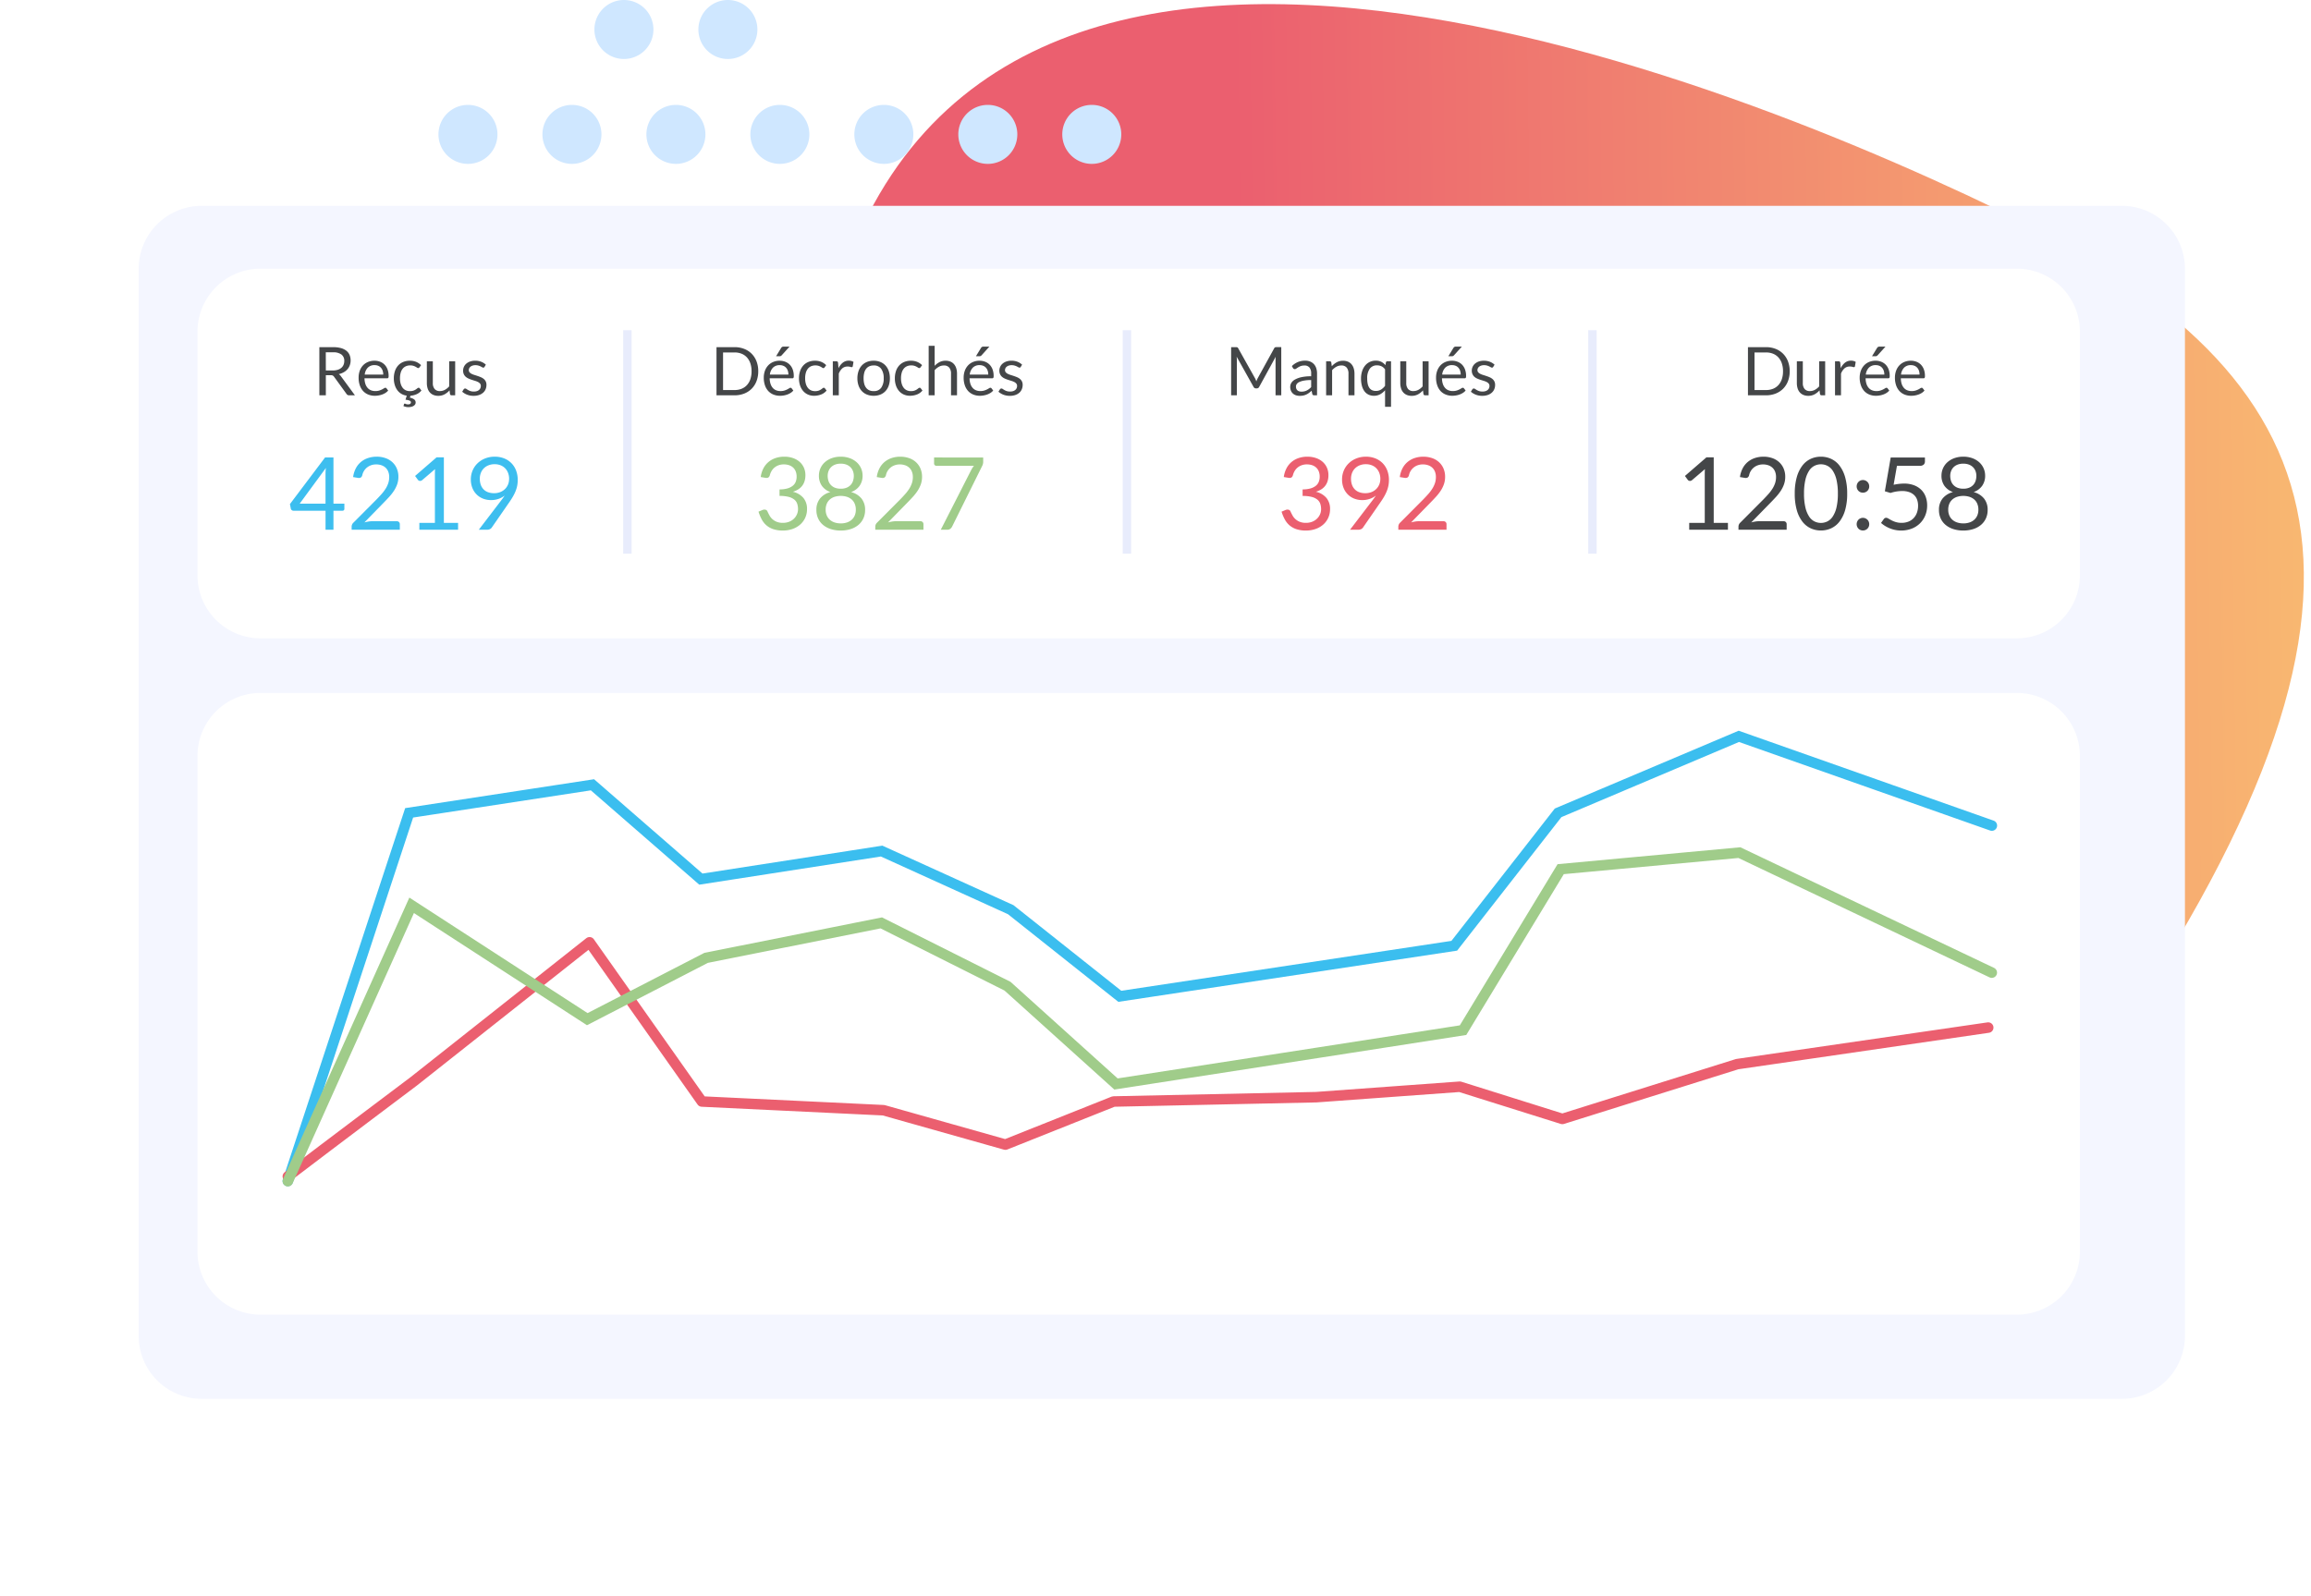 <?xml version="1.0" encoding="UTF-8"?> <svg xmlns="http://www.w3.org/2000/svg" xmlns:xlink="http://www.w3.org/1999/xlink" width="550" height="380" viewBox="0 0 550 380"><defs><linearGradient id="linear-gradient" x1="0.018" y1="0.285" x2="0.69" y2="0.431" gradientUnits="objectBoundingBox"><stop offset="0" stop-color="#fac171"></stop><stop offset="1" stop-color="#eb5f6f"></stop></linearGradient><filter id="Tracé_2977" x="9" y="25" width="535" height="332" filterUnits="userSpaceOnUse"><feOffset dx="6" dy="6"></feOffset><feGaussianBlur stdDeviation="8" result="blur"></feGaussianBlur><feFlood flood-color="#00144b" flood-opacity="0.149"></feFlood><feComposite operator="in" in2="blur"></feComposite><feComposite in="SourceGraphic"></feComposite></filter><filter id="Tracé_2979" x="32" y="48.96" width="478" height="118" filterUnits="userSpaceOnUse"><feOffset dy="3"></feOffset><feGaussianBlur stdDeviation="5" result="blur-2"></feGaussianBlur><feFlood flood-color="#00144b" flood-opacity="0.031"></feFlood><feComposite operator="in" in2="blur-2"></feComposite><feComposite in="SourceGraphic"></feComposite></filter><filter id="Tracé_2978" x="32" y="149.96" width="478" height="178" filterUnits="userSpaceOnUse"><feOffset dy="3"></feOffset><feGaussianBlur stdDeviation="5" result="blur-3"></feGaussianBlur><feFlood flood-color="#00144b" flood-opacity="0.031"></feFlood><feComposite operator="in" in2="blur-3"></feComposite><feComposite in="SourceGraphic"></feComposite></filter><clipPath id="clip-_03-_Analysez_les_performances_de_votre_astreinte_téléphonique_1"><rect width="550" height="380"></rect></clipPath></defs><g id="_03-_Analysez_les_performances_de_votre_astreinte_téléphonique_1" data-name="03- Analysez les performances de votre astreinte téléphonique – 1" clip-path="url(#clip-_03-_Analysez_les_performances_de_votre_astreinte_téléphonique_1)"><path id="Tracé_2355" data-name="Tracé 2355" d="M220.406-223.029c-59.748-61.286-68.284-116.232,43.7-196.537S572.751-320.241,503.1-174.423,280.155-161.743,220.406-223.029Z" transform="translate(606.312 -235.018) rotate(160)" fill="url(#linear-gradient)"></path><g transform="matrix(1, 0, 0, 1, 0, 0)" filter="url(#Tracé_2977)"><path id="Tracé_2977-2" data-name="Tracé 2977" d="M15,0H472a15,15,0,0,1,15,15V269a15,15,0,0,1-15,15H15A15,15,0,0,1,0,269V15A15,15,0,0,1,15,0Z" transform="translate(27 43)" fill="#f4f6ff"></path></g><g id="Groupe_9598" data-name="Groupe 9598" transform="translate(3 2)"><g transform="matrix(1, 0, 0, 1, -3, -2)" filter="url(#Tracé_2979)"><path id="Tracé_2979-2" data-name="Tracé 2979" d="M15,0H433a15,15,0,0,1,15,15V73a15,15,0,0,1-15,15H15A15,15,0,0,1,0,73V15A15,15,0,0,1,15,0Z" transform="translate(47 60.96)" fill="#fff"></path></g><path id="Tracé_2980" data-name="Tracé 2980" d="M0,0V53.207" transform="translate(146.312 76.606)" fill="none" stroke="#e8ecfc" stroke-width="2"></path><path id="Tracé_2981" data-name="Tracé 2981" d="M0,0V53.207" transform="translate(265.196 76.606)" fill="none" stroke="#e8ecfc" stroke-width="2"></path><path id="Tracé_2982" data-name="Tracé 2982" d="M0,0V53.207" transform="translate(375.988 76.606)" fill="none" stroke="#e8ecfc" stroke-width="2"></path><path id="Tracé_2983" data-name="Tracé 2983" d="M-17.9-4.784V0h-1.544V-11.464h3.24a7.079,7.079,0,0,1,1.88.22,3.588,3.588,0,0,1,1.308.636,2.547,2.547,0,0,1,.764,1,3.355,3.355,0,0,1,.248,1.316A3.3,3.3,0,0,1-12.2-7.152a3,3,0,0,1-.556.948,3.326,3.326,0,0,1-.888.716,4.4,4.4,0,0,1-1.188.448,1.639,1.639,0,0,1,.512.488L-10.976,0h-1.376a.679.679,0,0,1-.624-.328l-2.976-4.1a.867.867,0,0,0-.3-.276,1.067,1.067,0,0,0-.48-.084Zm0-1.128h1.624a3.954,3.954,0,0,0,1.2-.164,2.434,2.434,0,0,0,.864-.464,1.925,1.925,0,0,0,.524-.716,2.338,2.338,0,0,0,.176-.92A1.827,1.827,0,0,0-14.2-9.72a3.267,3.267,0,0,0-2.012-.52h-1.7ZM-6.32-8.232a3.617,3.617,0,0,1,1.344.244,3.017,3.017,0,0,1,1.064.7,3.21,3.21,0,0,1,.7,1.136,4.389,4.389,0,0,1,.252,1.54.929.929,0,0,1-.072.448.3.3,0,0,1-.272.112H-8.7a4.474,4.474,0,0,0,.208,1.336,2.732,2.732,0,0,0,.528.948,2.116,2.116,0,0,0,.8.568,2.747,2.747,0,0,0,1.04.188A3.051,3.051,0,0,0-5.2-1.132,4.4,4.4,0,0,0-4.528-1.4a5.1,5.1,0,0,0,.468-.268.62.62,0,0,1,.324-.124.313.313,0,0,1,.272.136l.4.52A2.7,2.7,0,0,1-3.7-.58a3.935,3.935,0,0,1-.788.388,5.005,5.005,0,0,1-.868.228A5.3,5.3,0,0,1-6.24.112,4.121,4.121,0,0,1-7.788-.172,3.4,3.4,0,0,1-9.012-1a3.817,3.817,0,0,1-.8-1.356A5.514,5.514,0,0,1-10.1-4.216,4.722,4.722,0,0,1-9.844-5.8,3.733,3.733,0,0,1-9.1-7.076,3.443,3.443,0,0,1-7.9-7.924,3.913,3.913,0,0,1-6.32-8.232Zm.032,1.048a2.186,2.186,0,0,0-1.624.6,2.805,2.805,0,0,0-.736,1.652H-4.24a2.883,2.883,0,0,0-.136-.908,2.023,2.023,0,0,0-.4-.712A1.79,1.79,0,0,0-5.42-7.02,2.172,2.172,0,0,0-6.288-7.184ZM.888,1.976A.287.287,0,0,1,1,2l.152.064a1.327,1.327,0,0,0,.216.064,1.4,1.4,0,0,0,.3.028.825.825,0,0,0,.508-.132.41.41,0,0,0,.172-.34.383.383,0,0,0-.088-.256A.683.683,0,0,0,2,1.256a1.983,1.983,0,0,0-.4-.12q-.24-.048-.544-.088l.3-.968a3.4,3.4,0,0,1-1.228-.4,3.191,3.191,0,0,1-.972-.844,4.039,4.039,0,0,1-.64-1.256A5.361,5.361,0,0,1-1.72-4.056a5.335,5.335,0,0,1,.252-1.672A3.788,3.788,0,0,1-.732-7.052a3.336,3.336,0,0,1,1.2-.868A4.031,4.031,0,0,1,2.1-8.232a3.85,3.85,0,0,1,1.5.276,3.6,3.6,0,0,1,1.16.78l-.376.512a.636.636,0,0,1-.128.136.3.3,0,0,1-.184.048.457.457,0,0,1-.26-.1,3.79,3.79,0,0,0-.356-.22,2.981,2.981,0,0,0-.524-.22,2.473,2.473,0,0,0-.756-.1,2.46,2.46,0,0,0-1.048.212A2.032,2.032,0,0,0,.364-6.3,2.77,2.77,0,0,0-.1-5.328,4.8,4.8,0,0,0-.256-4.056,4.647,4.647,0,0,0-.088-2.748a2.834,2.834,0,0,0,.472.96,2.014,2.014,0,0,0,.74.592,2.285,2.285,0,0,0,.98.2,2.505,2.505,0,0,0,.856-.124,2.608,2.608,0,0,0,.56-.276,4.1,4.1,0,0,0,.368-.276.443.443,0,0,1,.288-.124.328.328,0,0,1,.156.036.347.347,0,0,1,.116.1l.4.52A3.036,3.036,0,0,1,3.7-.264,4.561,4.561,0,0,1,2.24.1L2.1.56A2.449,2.449,0,0,1,3.148,1a.888.888,0,0,1,.324.708.847.847,0,0,1-.128.46,1.112,1.112,0,0,1-.356.348,1.8,1.8,0,0,1-.548.22,3.047,3.047,0,0,1-.7.076,2.78,2.78,0,0,1-.624-.068,2.893,2.893,0,0,1-.544-.18L.7,2.12A.184.184,0,0,1,.888,1.976ZM7.56-8.1v5.168a2.15,2.15,0,0,0,.424,1.424,1.578,1.578,0,0,0,1.28.5,2.452,2.452,0,0,0,1.176-.3,3.658,3.658,0,0,0,1.016-.824V-8.1H12.88V0h-.848a.363.363,0,0,1-.384-.3l-.112-.872a4.458,4.458,0,0,1-1.184.94,3.1,3.1,0,0,1-1.5.356,2.926,2.926,0,0,1-1.172-.22,2.324,2.324,0,0,1-.852-.62,2.633,2.633,0,0,1-.516-.968,4.322,4.322,0,0,1-.172-1.256V-8.1Zm12.3,1.336a.316.316,0,0,1-.3.176A.557.557,0,0,1,19.3-6.68q-.152-.088-.372-.2a3.494,3.494,0,0,0-.524-.2,2.5,2.5,0,0,0-.72-.092,2.125,2.125,0,0,0-.648.092,1.556,1.556,0,0,0-.492.252,1.115,1.115,0,0,0-.312.372,1,1,0,0,0-.108.46.766.766,0,0,0,.18.52,1.564,1.564,0,0,0,.476.36,4.15,4.15,0,0,0,.672.268q.376.116.772.248t.772.292a2.8,2.8,0,0,1,.672.4,1.83,1.83,0,0,1,.476.588,1.8,1.8,0,0,1,.18.836,2.647,2.647,0,0,1-.2,1.036,2.261,2.261,0,0,1-.592.824,2.855,2.855,0,0,1-.96.548,3.944,3.944,0,0,1-1.312.2A4.093,4.093,0,0,1,15.72-.148a3.892,3.892,0,0,1-1.168-.708l.336-.544a.488.488,0,0,1,.152-.16.427.427,0,0,1,.232-.056.536.536,0,0,1,.3.112q.16.112.388.248a2.986,2.986,0,0,0,.552.248,2.516,2.516,0,0,0,.812.112A2.226,2.226,0,0,0,18.056-1a1.529,1.529,0,0,0,.52-.292,1.156,1.156,0,0,0,.308-.424,1.318,1.318,0,0,0,.1-.512.849.849,0,0,0-.18-.556,1.519,1.519,0,0,0-.476-.376,3.879,3.879,0,0,0-.676-.272q-.38-.116-.776-.244T16.1-3.972a2.728,2.728,0,0,1-.676-.412A1.866,1.866,0,0,1,14.948-5a1.979,1.979,0,0,1-.18-.884,2.156,2.156,0,0,1,.192-.892,2.187,2.187,0,0,1,.56-.752,2.758,2.758,0,0,1,.9-.516,3.618,3.618,0,0,1,1.224-.192,3.871,3.871,0,0,1,1.436.252,3.4,3.4,0,0,1,1.1.692Z" transform="translate(92.448 92.106)" fill="#444648"></path><path id="Tracé_2984" data-name="Tracé 2984" d="M-17-6.2h2.6V-4.98a.478.478,0,0,1-.114.324.443.443,0,0,1-.354.132H-17V0h-1.884V-4.524h-7.62a.646.646,0,0,1-.414-.138A.6.6,0,0,1-27.144-5L-27.36-6.1-19-17.2H-17ZM-18.888-13.3q0-.312.018-.672a7.127,7.127,0,0,1,.078-.744L-25.044-6.2h6.156Zm12.18-4.092a6.267,6.267,0,0,1,2.04.324,4.7,4.7,0,0,1,1.638.942,4.4,4.4,0,0,1,1.086,1.506,4.9,4.9,0,0,1,.4,2.016,5.3,5.3,0,0,1-.288,1.776,7.244,7.244,0,0,1-.78,1.566A11.5,11.5,0,0,1-3.75-7.806q-.642.7-1.362,1.434L-9.636-1.74a8.945,8.945,0,0,1,.972-.21,6.056,6.056,0,0,1,.948-.078h5.76a.746.746,0,0,1,.552.2.714.714,0,0,1,.2.528V0H-12.672V-.732a1.328,1.328,0,0,1,.09-.468,1.247,1.247,0,0,1,.294-.444L-6.78-7.176q.684-.7,1.248-1.338A9.753,9.753,0,0,0-4.566-9.8a6.01,6.01,0,0,0,.618-1.314,4.582,4.582,0,0,0,.216-1.422,3.4,3.4,0,0,0-.24-1.326,2.565,2.565,0,0,0-.66-.942,2.777,2.777,0,0,0-.984-.558,3.847,3.847,0,0,0-1.212-.186,3.63,3.63,0,0,0-1.2.192,3.256,3.256,0,0,0-.978.534,3.243,3.243,0,0,0-.72.81,3.159,3.159,0,0,0-.414,1.032.956.956,0,0,1-.288.5.774.774,0,0,1-.5.156q-.06,0-.126-.006t-.15-.018l-1.116-.192a6.325,6.325,0,0,1,.648-2.082,4.963,4.963,0,0,1,1.218-1.518,5.2,5.2,0,0,1,1.692-.93A6.469,6.469,0,0,1-6.708-17.388ZM3.444-1.632h3.7V-13.356q0-.528.036-1.068L4.1-11.8a.823.823,0,0,1-.24.138.69.69,0,0,1-.228.042.669.669,0,0,1-.324-.078A.589.589,0,0,1,3.1-11.88L2.424-12.8l5.112-4.428h1.74v15.6H12.66V0H3.444ZM20.508-7.056a5.235,5.235,0,0,1-1.842-.324,4.43,4.43,0,0,1-1.53-.954,4.588,4.588,0,0,1-1.05-1.548,5.345,5.345,0,0,1-.39-2.106,5.323,5.323,0,0,1,.42-2.112,5.209,5.209,0,0,1,1.176-1.716,5.513,5.513,0,0,1,1.8-1.152,6.086,6.086,0,0,1,2.292-.42,5.931,5.931,0,0,1,2.244.408,5.047,5.047,0,0,1,1.728,1.14,5.021,5.021,0,0,1,1.11,1.752,6.27,6.27,0,0,1,.39,2.256,6.938,6.938,0,0,1-.138,1.41,7.2,7.2,0,0,1-.4,1.3,10.647,10.647,0,0,1-.63,1.266q-.366.63-.834,1.3L20.664-.5a1.1,1.1,0,0,1-.444.366A1.51,1.51,0,0,1,19.56,0H17.592l5.232-6.852q.264-.348.492-.66t.432-.624a4.78,4.78,0,0,1-1.488.8A5.5,5.5,0,0,1,20.508-7.056Zm4.3-5.028a3.943,3.943,0,0,0-.258-1.458,3.215,3.215,0,0,0-.714-1.11,3.121,3.121,0,0,0-1.086-.7A3.78,3.78,0,0,0,21.36-15.6a3.908,3.908,0,0,0-1.446.258,3.28,3.28,0,0,0-1.116.714,3.137,3.137,0,0,0-.714,1.092,3.746,3.746,0,0,0-.252,1.392,4.239,4.239,0,0,0,.234,1.458A2.97,2.97,0,0,0,18.738-9.6a2.827,2.827,0,0,0,1.068.672,4.121,4.121,0,0,0,1.41.228,3.9,3.9,0,0,0,1.53-.282,3.388,3.388,0,0,0,1.122-.75,3.212,3.212,0,0,0,.7-1.08A3.454,3.454,0,0,0,24.8-12.084Z" transform="translate(93.36 124.106)" fill="#3dbeef"></path><path id="Tracé_2985" data-name="Tracé 2985" d="M-26.144-5.728a6.456,6.456,0,0,1-.408,2.344A5.2,5.2,0,0,1-27.7-1.576,5.136,5.136,0,0,1-29.488-.412a6.2,6.2,0,0,1-2.3.412H-36.08V-11.464h4.288a6.2,6.2,0,0,1,2.3.412A5.108,5.108,0,0,1-27.7-9.884a5.24,5.24,0,0,1,1.152,1.812A6.456,6.456,0,0,1-26.144-5.728Zm-1.592,0a5.754,5.754,0,0,0-.288-1.888,3.979,3.979,0,0,0-.816-1.408,3.48,3.48,0,0,0-1.28-.88,4.424,4.424,0,0,0-1.672-.3H-34.52v8.952h2.728a4.424,4.424,0,0,0,1.672-.3,3.5,3.5,0,0,0,1.28-.876,3.938,3.938,0,0,0,.816-1.4A5.754,5.754,0,0,0-27.736-5.728Zm6.688-2.5a3.618,3.618,0,0,1,1.344.244,3.017,3.017,0,0,1,1.064.7,3.21,3.21,0,0,1,.7,1.136,4.389,4.389,0,0,1,.252,1.54.929.929,0,0,1-.072.448.3.3,0,0,1-.272.112h-5.392a4.474,4.474,0,0,0,.208,1.336,2.732,2.732,0,0,0,.528.948,2.116,2.116,0,0,0,.8.568,2.747,2.747,0,0,0,1.04.188,3.051,3.051,0,0,0,.924-.124,4.4,4.4,0,0,0,.668-.268,5.1,5.1,0,0,0,.468-.268.62.62,0,0,1,.324-.124.313.313,0,0,1,.272.136l.4.52a2.7,2.7,0,0,1-.632.556,3.935,3.935,0,0,1-.788.388,5.005,5.005,0,0,1-.868.228,5.3,5.3,0,0,1-.888.076,4.121,4.121,0,0,1-1.548-.284A3.4,3.4,0,0,1-23.74-1a3.817,3.817,0,0,1-.8-1.356,5.514,5.514,0,0,1-.288-1.856,4.722,4.722,0,0,1,.26-1.584,3.733,3.733,0,0,1,.748-1.276,3.443,3.443,0,0,1,1.192-.848A3.913,3.913,0,0,1-21.048-8.232Zm.032,1.048a2.186,2.186,0,0,0-1.624.6,2.805,2.805,0,0,0-.736,1.652h4.408a2.883,2.883,0,0,0-.136-.908,2.023,2.023,0,0,0-.4-.712,1.79,1.79,0,0,0-.644-.464A2.172,2.172,0,0,0-21.016-7.184Zm2.32-4.408L-20.56-9.528a.764.764,0,0,1-.22.172.637.637,0,0,1-.276.052H-21.9l1.184-1.936a.8.8,0,0,1,.244-.268.729.729,0,0,1,.388-.084Zm8.352,4.928a.636.636,0,0,1-.128.136.3.3,0,0,1-.184.048.457.457,0,0,1-.26-.1,3.79,3.79,0,0,0-.356-.22,2.981,2.981,0,0,0-.524-.22,2.473,2.473,0,0,0-.756-.1,2.46,2.46,0,0,0-1.048.212,2.032,2.032,0,0,0-.764.612,2.77,2.77,0,0,0-.464.968,4.8,4.8,0,0,0-.156,1.272,4.647,4.647,0,0,0,.168,1.308,2.834,2.834,0,0,0,.472.96,2.014,2.014,0,0,0,.74.592,2.285,2.285,0,0,0,.98.2,2.505,2.505,0,0,0,.856-.124,2.608,2.608,0,0,0,.56-.276,4.1,4.1,0,0,0,.368-.276.443.443,0,0,1,.288-.124.3.3,0,0,1,.272.136l.4.52a3.079,3.079,0,0,1-1.32.948,4.68,4.68,0,0,1-1.672.3,3.54,3.54,0,0,1-1.412-.28A3.219,3.219,0,0,1-15.416-.98a3.853,3.853,0,0,1-.756-1.308,5.258,5.258,0,0,1-.276-1.768A5.335,5.335,0,0,1-16.2-5.728a3.788,3.788,0,0,1,.736-1.324,3.336,3.336,0,0,1,1.2-.868,4.031,4.031,0,0,1,1.632-.312,3.85,3.85,0,0,1,1.5.276,3.6,3.6,0,0,1,1.16.78ZM-8.4,0V-8.1h.816a.45.45,0,0,1,.32.088.54.54,0,0,1,.12.3l.1,1.264A3.707,3.707,0,0,1-6.02-7.772a2.271,2.271,0,0,1,1.436-.476,2.258,2.258,0,0,1,.608.076,2.119,2.119,0,0,1,.5.212L-3.656-6.9a.241.241,0,0,1-.248.2,1.245,1.245,0,0,1-.344-.076A2.17,2.17,0,0,0-4.9-6.848a1.835,1.835,0,0,0-1.244.432A3.243,3.243,0,0,0-6.976-5.16V0ZM1.328-8.232a4.163,4.163,0,0,1,1.6.3,3.382,3.382,0,0,1,1.216.84A3.719,3.719,0,0,1,4.916-5.78a5.233,5.233,0,0,1,.268,1.724,5.223,5.223,0,0,1-.268,1.728,3.724,3.724,0,0,1-.768,1.312A3.34,3.34,0,0,1,2.932-.18a4.213,4.213,0,0,1-1.6.292A4.213,4.213,0,0,1-.276-.18,3.378,3.378,0,0,1-1.5-1.016a3.74,3.74,0,0,1-.776-1.312,5.153,5.153,0,0,1-.272-1.728A5.162,5.162,0,0,1-2.272-5.78,3.734,3.734,0,0,1-1.5-7.1a3.421,3.421,0,0,1,1.22-.84A4.163,4.163,0,0,1,1.328-8.232ZM1.328-1A2.08,2.08,0,0,0,3.12-1.8a3.723,3.723,0,0,0,.592-2.244A3.757,3.757,0,0,0,3.12-6.3a2.076,2.076,0,0,0-1.792-.808A2.487,2.487,0,0,0,.272-6.9a1.977,1.977,0,0,0-.748.6,2.665,2.665,0,0,0-.448.964,5.167,5.167,0,0,0-.148,1.292A5.12,5.12,0,0,0-.924-2.76,2.625,2.625,0,0,0-.476-1.8a1.992,1.992,0,0,0,.748.6A2.487,2.487,0,0,0,1.328-1ZM12.472-6.664a.636.636,0,0,1-.128.136.3.3,0,0,1-.184.048.457.457,0,0,1-.26-.1,3.79,3.79,0,0,0-.356-.22,2.981,2.981,0,0,0-.524-.22,2.473,2.473,0,0,0-.756-.1,2.46,2.46,0,0,0-1.048.212,2.032,2.032,0,0,0-.764.612,2.77,2.77,0,0,0-.464.968,4.8,4.8,0,0,0-.156,1.272A4.647,4.647,0,0,0,8-2.748a2.834,2.834,0,0,0,.472.96,2.014,2.014,0,0,0,.74.592,2.285,2.285,0,0,0,.98.2,2.505,2.505,0,0,0,.856-.124,2.608,2.608,0,0,0,.56-.276,4.1,4.1,0,0,0,.368-.276.443.443,0,0,1,.288-.124.3.3,0,0,1,.272.136l.4.52a3.079,3.079,0,0,1-1.32.948,4.68,4.68,0,0,1-1.672.3,3.54,3.54,0,0,1-1.412-.28A3.219,3.219,0,0,1,7.4-.98a3.853,3.853,0,0,1-.756-1.308,5.258,5.258,0,0,1-.276-1.768A5.335,5.335,0,0,1,6.62-5.728a3.788,3.788,0,0,1,.736-1.324,3.336,3.336,0,0,1,1.2-.868,4.031,4.031,0,0,1,1.632-.312,3.85,3.85,0,0,1,1.5.276,3.6,3.6,0,0,1,1.16.78ZM14.416,0V-11.784H15.84v4.768A4.373,4.373,0,0,1,16.992-7.9a3.085,3.085,0,0,1,1.456-.332,2.926,2.926,0,0,1,1.172.22,2.268,2.268,0,0,1,.848.624,2.756,2.756,0,0,1,.516.972A4.23,4.23,0,0,1,21.16-5.16V0H19.736V-5.16a2.181,2.181,0,0,0-.42-1.428A1.57,1.57,0,0,0,18.032-7.1a2.394,2.394,0,0,0-1.18.3,3.886,3.886,0,0,0-1.012.824V0Zm12.1-8.232a3.618,3.618,0,0,1,1.344.244,3.017,3.017,0,0,1,1.064.7,3.21,3.21,0,0,1,.7,1.136,4.389,4.389,0,0,1,.252,1.54.929.929,0,0,1-.072.448.3.3,0,0,1-.272.112H24.144a4.474,4.474,0,0,0,.208,1.336,2.732,2.732,0,0,0,.528.948,2.116,2.116,0,0,0,.8.568,2.747,2.747,0,0,0,1.04.188,3.051,3.051,0,0,0,.924-.124,4.4,4.4,0,0,0,.668-.268,5.1,5.1,0,0,0,.468-.268.62.62,0,0,1,.324-.124.313.313,0,0,1,.272.136l.4.52a2.7,2.7,0,0,1-.632.556,3.935,3.935,0,0,1-.788.388,5.005,5.005,0,0,1-.868.228A5.3,5.3,0,0,1,26.6.112a4.121,4.121,0,0,1-1.548-.284A3.4,3.4,0,0,1,23.828-1a3.817,3.817,0,0,1-.8-1.356,5.514,5.514,0,0,1-.288-1.856A4.722,4.722,0,0,1,23-5.8a3.733,3.733,0,0,1,.748-1.276,3.443,3.443,0,0,1,1.192-.848A3.913,3.913,0,0,1,26.52-8.232Zm.032,1.048a2.186,2.186,0,0,0-1.624.6,2.805,2.805,0,0,0-.736,1.652H28.6a2.883,2.883,0,0,0-.136-.908,2.023,2.023,0,0,0-.4-.712,1.79,1.79,0,0,0-.644-.464A2.172,2.172,0,0,0,26.552-7.184Zm2.32-4.408L27.008-9.528a.764.764,0,0,1-.22.172.637.637,0,0,1-.276.052h-.848l1.184-1.936a.8.8,0,0,1,.244-.268.729.729,0,0,1,.388-.084Zm7.464,4.824a.316.316,0,0,1-.3.176.557.557,0,0,1-.272-.088q-.152-.088-.372-.2a3.494,3.494,0,0,0-.524-.2,2.5,2.5,0,0,0-.72-.092,2.125,2.125,0,0,0-.648.092,1.556,1.556,0,0,0-.492.252,1.115,1.115,0,0,0-.312.372,1,1,0,0,0-.108.46.766.766,0,0,0,.18.52,1.564,1.564,0,0,0,.476.36,4.149,4.149,0,0,0,.672.268q.376.116.772.248t.772.292a2.8,2.8,0,0,1,.672.4,1.83,1.83,0,0,1,.476.588,1.8,1.8,0,0,1,.18.836,2.647,2.647,0,0,1-.2,1.036A2.261,2.261,0,0,1,36-.62a2.855,2.855,0,0,1-.96.548,3.944,3.944,0,0,1-1.312.2,4.093,4.093,0,0,1-1.536-.276,3.892,3.892,0,0,1-1.168-.708L31.36-1.4a.488.488,0,0,1,.152-.16.427.427,0,0,1,.232-.056.536.536,0,0,1,.3.112q.16.112.388.248a2.986,2.986,0,0,0,.552.248A2.516,2.516,0,0,0,33.8-.9,2.226,2.226,0,0,0,34.528-1a1.529,1.529,0,0,0,.52-.292,1.156,1.156,0,0,0,.308-.424,1.318,1.318,0,0,0,.1-.512.849.849,0,0,0-.18-.556,1.519,1.519,0,0,0-.476-.376,3.879,3.879,0,0,0-.676-.272q-.38-.116-.776-.244t-.776-.292a2.728,2.728,0,0,1-.676-.412A1.866,1.866,0,0,1,31.42-5a1.979,1.979,0,0,1-.18-.884,2.156,2.156,0,0,1,.192-.892,2.188,2.188,0,0,1,.56-.752,2.758,2.758,0,0,1,.9-.516,3.618,3.618,0,0,1,1.224-.192,3.871,3.871,0,0,1,1.436.252,3.4,3.4,0,0,1,1.1.692Z" transform="translate(203.601 92.106)" fill="#444648"></path><path id="Tracé_2986" data-name="Tracé 2986" d="M-20.4-17.388a6.266,6.266,0,0,1,2.016.312,4.7,4.7,0,0,1,1.59.888A4.023,4.023,0,0,1-15.756-14.8a4.318,4.318,0,0,1,.372,1.812,4.681,4.681,0,0,1-.21,1.458,3.543,3.543,0,0,1-.6,1.128,3.587,3.587,0,0,1-.942.822,5.252,5.252,0,0,1-1.236.54,4.666,4.666,0,0,1,2.526,1.488A4.021,4.021,0,0,1-15-4.932,4.92,4.92,0,0,1-15.45-2.8a4.8,4.8,0,0,1-1.23,1.614A5.5,5.5,0,0,1-18.5-.162a6.851,6.851,0,0,1-2.226.354,7.08,7.08,0,0,1-2.34-.342,4.853,4.853,0,0,1-1.644-.942,5.015,5.015,0,0,1-1.1-1.422A10.65,10.65,0,0,1-26.544-4.3l.912-.384a1.271,1.271,0,0,1,.5-.108.871.871,0,0,1,.426.1.649.649,0,0,1,.282.318q.024.048.048.1t.048.114q.168.348.408.786a3.33,3.33,0,0,0,.648.822,3.505,3.505,0,0,0,1.014.648,3.776,3.776,0,0,0,1.506.264,3.939,3.939,0,0,0,1.578-.294,3.439,3.439,0,0,0,1.128-.762,3.193,3.193,0,0,0,.678-1.044,3.081,3.081,0,0,0,.228-1.14,4.123,4.123,0,0,0-.186-1.272,2.19,2.19,0,0,0-.672-1,3.46,3.46,0,0,0-1.344-.66,8.371,8.371,0,0,0-2.2-.24V-9.6a6.665,6.665,0,0,0,1.866-.228,3.637,3.637,0,0,0,1.266-.624,2.313,2.313,0,0,0,.714-.948,3.253,3.253,0,0,0,.222-1.224,3.3,3.3,0,0,0-.234-1.3,2.49,2.49,0,0,0-.642-.912,2.687,2.687,0,0,0-.966-.54,3.907,3.907,0,0,0-1.206-.18,3.633,3.633,0,0,0-1.2.192,3.257,3.257,0,0,0-.978.533,3.1,3.1,0,0,0-.714.815,3.816,3.816,0,0,0-.432,1.025.955.955,0,0,1-.288.5.756.756,0,0,1-.492.156q-.06,0-.126-.006t-.15-.018l-1.116-.189a6.325,6.325,0,0,1,.648-2.082A4.963,4.963,0,0,1-24.15-16.14a5.2,5.2,0,0,1,1.692-.93A6.469,6.469,0,0,1-20.4-17.388ZM-6.972.192A7.681,7.681,0,0,1-9.324-.15a5.447,5.447,0,0,1-1.836-.978A4.356,4.356,0,0,1-12.348-2.67a4.78,4.78,0,0,1-.42-2.034,4.217,4.217,0,0,1,.864-2.73,4.71,4.71,0,0,1,2.472-1.53,4.146,4.146,0,0,1-2.046-1.506,4.117,4.117,0,0,1-.69-2.394A4.283,4.283,0,0,1-11.8-14.64a4.25,4.25,0,0,1,1.056-1.44A4.99,4.99,0,0,1-9.1-17.04a6.18,6.18,0,0,1,2.13-.348,6.194,6.194,0,0,1,2.124.348,4.978,4.978,0,0,1,1.644.96,4.25,4.25,0,0,1,1.056,1.44,4.283,4.283,0,0,1,.372,1.776,4.091,4.091,0,0,1-.7,2.394,4.183,4.183,0,0,1-2.04,1.506A4.71,4.71,0,0,1-2.04-7.434,4.217,4.217,0,0,1-1.176-4.7,4.723,4.723,0,0,1-1.6-2.67,4.45,4.45,0,0,1-2.79-1.128,5.38,5.38,0,0,1-4.62-.15,7.681,7.681,0,0,1-6.972.192Zm0-1.7a4.526,4.526,0,0,0,1.506-.234,3.209,3.209,0,0,0,1.128-.66,2.855,2.855,0,0,0,.708-1.02A3.4,3.4,0,0,0-3.384-4.74a3.568,3.568,0,0,0-.294-1.518A2.8,2.8,0,0,0-4.47-7.284a3.268,3.268,0,0,0-1.146-.582,4.891,4.891,0,0,0-1.356-.186,4.891,4.891,0,0,0-1.356.186,3.268,3.268,0,0,0-1.146.582,2.8,2.8,0,0,0-.792,1.026A3.568,3.568,0,0,0-10.56-4.74a3.4,3.4,0,0,0,.246,1.314,2.855,2.855,0,0,0,.708,1.02,3.208,3.208,0,0,0,1.128.66A4.526,4.526,0,0,0-6.972-1.512Zm0-8.256a3.589,3.589,0,0,0,1.434-.258,2.669,2.669,0,0,0,.966-.684,2.636,2.636,0,0,0,.54-.978,3.894,3.894,0,0,0,.168-1.14,3.186,3.186,0,0,0-.2-1.128,2.6,2.6,0,0,0-.588-.924,2.75,2.75,0,0,0-.972-.624,3.686,3.686,0,0,0-1.35-.228,3.686,3.686,0,0,0-1.35.228,2.75,2.75,0,0,0-.972.624,2.6,2.6,0,0,0-.588.924,3.186,3.186,0,0,0-.2,1.128,3.894,3.894,0,0,0,.168,1.14,2.636,2.636,0,0,0,.54.978,2.669,2.669,0,0,0,.966.684A3.589,3.589,0,0,0-6.972-9.768Zm14.184-7.62a6.267,6.267,0,0,1,2.04.324,4.7,4.7,0,0,1,1.638.942,4.4,4.4,0,0,1,1.086,1.506,4.9,4.9,0,0,1,.4,2.016,5.3,5.3,0,0,1-.288,1.776,7.244,7.244,0,0,1-.78,1.566A11.5,11.5,0,0,1,10.17-7.806q-.642.7-1.362,1.434L4.284-1.74a8.945,8.945,0,0,1,.972-.21A6.056,6.056,0,0,1,6.2-2.028h5.76a.746.746,0,0,1,.552.2.714.714,0,0,1,.2.528V0H1.248V-.732a1.328,1.328,0,0,1,.09-.468,1.247,1.247,0,0,1,.294-.444L7.14-7.176q.684-.7,1.248-1.338A9.753,9.753,0,0,0,9.354-9.8a6.01,6.01,0,0,0,.618-1.314,4.582,4.582,0,0,0,.216-1.422,3.4,3.4,0,0,0-.24-1.326,2.565,2.565,0,0,0-.66-.942,2.776,2.776,0,0,0-.984-.558,3.847,3.847,0,0,0-1.212-.186,3.63,3.63,0,0,0-1.2.192,3.256,3.256,0,0,0-.978.534,3.243,3.243,0,0,0-.72.81,3.159,3.159,0,0,0-.414,1.032.956.956,0,0,1-.288.5.774.774,0,0,1-.5.156q-.06,0-.126-.006t-.15-.018L1.6-12.54a6.325,6.325,0,0,1,.648-2.082A4.963,4.963,0,0,1,3.462-16.14a5.2,5.2,0,0,1,1.692-.93A6.469,6.469,0,0,1,7.212-17.388Zm19.716.192v.96a2.116,2.116,0,0,1-.09.672,3.037,3.037,0,0,1-.186.444L19.536-.756a1.592,1.592,0,0,1-.432.534A1.153,1.153,0,0,1,18.36,0H16.836L24.06-14.184q.156-.3.318-.552a3.8,3.8,0,0,1,.366-.48H15.768a.505.505,0,0,1-.366-.162.505.505,0,0,1-.162-.366V-17.2Z" transform="translate(204.064 124.106)" fill="#a0cc8a"></path><path id="Tracé_2987" data-name="Tracé 2987" d="M-25.416-4.144a2.976,2.976,0,0,1,.2.4q.084.212.164.428.08-.224.168-.428t.2-.412l3.88-7.048a.46.46,0,0,1,.216-.224,1,1,0,0,1,.32-.04h1.144V0h-1.36V-8.424q0-.168.008-.36t.024-.392l-3.928,7.168a.617.617,0,0,1-.56.36h-.224a.617.617,0,0,1-.56-.36L-29.744-9.2q.024.208.036.408t.012.368V0h-1.36V-11.464h1.144a1,1,0,0,1,.32.04.46.46,0,0,1,.216.224ZM-10.608,0h-.632a.754.754,0,0,1-.336-.064.354.354,0,0,1-.168-.272l-.16-.752q-.32.288-.624.516a3.571,3.571,0,0,1-.64.384,3.316,3.316,0,0,1-.716.236,4.107,4.107,0,0,1-.844.08A2.872,2.872,0,0,1-15.612,0a2.013,2.013,0,0,1-.716-.4,1.892,1.892,0,0,1-.484-.67,2.349,2.349,0,0,1-.18-.959,1.794,1.794,0,0,1,.264-.927,2.323,2.323,0,0,1,.852-.791,5.538,5.538,0,0,1,1.54-.566,10.48,10.48,0,0,1,2.328-.221v-.636a2.2,2.2,0,0,0-.4-1.437,1.465,1.465,0,0,0-1.2-.487,2.535,2.535,0,0,0-.876.132,3.316,3.316,0,0,0-.616.3q-.26.164-.448.3a.646.646,0,0,1-.372.132.427.427,0,0,1-.252-.076.579.579,0,0,1-.172-.188L-16.6-6.96a4.628,4.628,0,0,1,1.448-.968,4.471,4.471,0,0,1,1.72-.32,3.069,3.069,0,0,1,1.208.224,2.477,2.477,0,0,1,.888.624,2.643,2.643,0,0,1,.544.968,4.032,4.032,0,0,1,.184,1.248Zm-3.7-.872a2.907,2.907,0,0,0,.688-.076,2.715,2.715,0,0,0,.588-.216A3.116,3.116,0,0,0-12.5-1.5a4.575,4.575,0,0,0,.492-.456V-3.632a9.548,9.548,0,0,0-1.672.125,4.671,4.671,0,0,0-1.12.326,1.561,1.561,0,0,0-.628.475,1.025,1.025,0,0,0-.2.612,1.356,1.356,0,0,0,.1.555,1.052,1.052,0,0,0,.28.382,1.1,1.1,0,0,0,.416.217A1.891,1.891,0,0,0-14.3-.872ZM-8.448,0V-8.1H-7.6a.363.363,0,0,1,.384.3l.112.88a4.555,4.555,0,0,1,1.18-.944,3.069,3.069,0,0,1,1.508-.36,2.926,2.926,0,0,1,1.172.22,2.268,2.268,0,0,1,.848.624,2.756,2.756,0,0,1,.516.972A4.23,4.23,0,0,1-1.7-5.16V0H-3.128V-5.16a2.181,2.181,0,0,0-.42-1.428A1.57,1.57,0,0,0-4.832-7.1a2.394,2.394,0,0,0-1.18.3,3.886,3.886,0,0,0-1.012.824V0ZM7-8.1V2.744H5.576V-1.2a4.248,4.248,0,0,1-1.164.952A3.035,3.035,0,0,1,2.92.112,2.925,2.925,0,0,1,1.656-.156,2.621,2.621,0,0,1,.688-.944a3.753,3.753,0,0,1-.616-1.3A6.672,6.672,0,0,1-.144-4.024,5.592,5.592,0,0,1,.1-5.692a4.065,4.065,0,0,1,.692-1.34,3.243,3.243,0,0,1,1.1-.892A3.247,3.247,0,0,1,3.36-8.248a2.9,2.9,0,0,1,1.332.28,3.163,3.163,0,0,1,.98.792l.1-.632a.363.363,0,0,1,.384-.3ZM3.392-1.04a2.294,2.294,0,0,0,1.22-.32,3.517,3.517,0,0,0,.964-.9v-3.92a2.3,2.3,0,0,0-.856-.732,2.431,2.431,0,0,0-1.04-.22,2.051,2.051,0,0,0-1.744.808,3.774,3.774,0,0,0-.608,2.3,5.859,5.859,0,0,0,.136,1.356,2.609,2.609,0,0,0,.4.928,1.572,1.572,0,0,0,.648.532A2.177,2.177,0,0,0,3.392-1.04ZM10.624-8.1v5.168a2.15,2.15,0,0,0,.424,1.424,1.578,1.578,0,0,0,1.28.5A2.452,2.452,0,0,0,13.5-1.3a3.658,3.658,0,0,0,1.016-.824V-8.1h1.424V0H15.1a.363.363,0,0,1-.384-.3L14.6-1.168a4.458,4.458,0,0,1-1.184.94,3.1,3.1,0,0,1-1.5.356,2.926,2.926,0,0,1-1.172-.22,2.324,2.324,0,0,1-.852-.62,2.633,2.633,0,0,1-.516-.968A4.322,4.322,0,0,1,9.2-2.936V-8.1ZM21.5-8.232a3.618,3.618,0,0,1,1.344.244,3.017,3.017,0,0,1,1.064.7,3.21,3.21,0,0,1,.7,1.136,4.389,4.389,0,0,1,.252,1.54.929.929,0,0,1-.072.448.3.3,0,0,1-.272.112H19.12a4.474,4.474,0,0,0,.208,1.336,2.732,2.732,0,0,0,.528.948,2.116,2.116,0,0,0,.8.568,2.747,2.747,0,0,0,1.04.188,3.051,3.051,0,0,0,.924-.124,4.4,4.4,0,0,0,.668-.268,5.1,5.1,0,0,0,.468-.268.62.62,0,0,1,.324-.124.313.313,0,0,1,.272.136l.4.52a2.7,2.7,0,0,1-.632.556,3.935,3.935,0,0,1-.788.388,5.005,5.005,0,0,1-.868.228,5.3,5.3,0,0,1-.888.076,4.121,4.121,0,0,1-1.548-.284A3.4,3.4,0,0,1,18.8-1,3.817,3.817,0,0,1,18-2.36a5.514,5.514,0,0,1-.288-1.856,4.722,4.722,0,0,1,.26-1.584,3.733,3.733,0,0,1,.748-1.276,3.443,3.443,0,0,1,1.192-.848A3.913,3.913,0,0,1,21.5-8.232Zm.032,1.048a2.186,2.186,0,0,0-1.624.6,2.805,2.805,0,0,0-.736,1.652h4.408a2.883,2.883,0,0,0-.136-.908,2.023,2.023,0,0,0-.4-.712A1.79,1.79,0,0,0,22.4-7.02,2.172,2.172,0,0,0,21.528-7.184Zm2.32-4.408L21.984-9.528a.764.764,0,0,1-.22.172.637.637,0,0,1-.276.052H20.64l1.184-1.936a.8.8,0,0,1,.244-.268.729.729,0,0,1,.388-.084Zm7.464,4.824a.316.316,0,0,1-.3.176.557.557,0,0,1-.272-.088q-.152-.088-.372-.2a3.494,3.494,0,0,0-.524-.2,2.5,2.5,0,0,0-.72-.092,2.125,2.125,0,0,0-.648.092,1.556,1.556,0,0,0-.492.252,1.115,1.115,0,0,0-.312.372,1,1,0,0,0-.108.46.766.766,0,0,0,.18.52,1.564,1.564,0,0,0,.476.36,4.15,4.15,0,0,0,.672.268q.376.116.772.248t.772.292a2.8,2.8,0,0,1,.672.4,1.83,1.83,0,0,1,.476.588,1.8,1.8,0,0,1,.18.836,2.647,2.647,0,0,1-.2,1.036,2.261,2.261,0,0,1-.592.824,2.855,2.855,0,0,1-.96.548,3.944,3.944,0,0,1-1.312.2,4.093,4.093,0,0,1-1.536-.276A3.892,3.892,0,0,1,26-.856l.336-.544a.488.488,0,0,1,.152-.16.427.427,0,0,1,.232-.056.536.536,0,0,1,.3.112q.16.112.388.248a2.986,2.986,0,0,0,.552.248,2.516,2.516,0,0,0,.812.112A2.226,2.226,0,0,0,29.5-1a1.529,1.529,0,0,0,.52-.292,1.156,1.156,0,0,0,.308-.424,1.318,1.318,0,0,0,.1-.512.849.849,0,0,0-.18-.556,1.519,1.519,0,0,0-.476-.376,3.879,3.879,0,0,0-.676-.272q-.38-.116-.776-.244t-.776-.292a2.728,2.728,0,0,1-.676-.412A1.866,1.866,0,0,1,26.4-5a1.979,1.979,0,0,1-.18-.884,2.156,2.156,0,0,1,.192-.892,2.188,2.188,0,0,1,.56-.752,2.758,2.758,0,0,1,.9-.516A3.618,3.618,0,0,1,29.1-8.232a3.871,3.871,0,0,1,1.436.252,3.4,3.4,0,0,1,1.1.692Z" transform="translate(321.056 92.106)" fill="#444648"></path><path id="Tracé_2988" data-name="Tracé 2988" d="M-13.44-17.388a6.266,6.266,0,0,1,2.016.312,4.7,4.7,0,0,1,1.59.888A4.023,4.023,0,0,1-8.8-14.8a4.318,4.318,0,0,1,.372,1.812,4.681,4.681,0,0,1-.21,1.458,3.543,3.543,0,0,1-.6,1.128,3.587,3.587,0,0,1-.942.822,5.252,5.252,0,0,1-1.236.54A4.666,4.666,0,0,1-8.886-7.548,4.021,4.021,0,0,1-8.04-4.932,4.92,4.92,0,0,1-8.49-2.8,4.8,4.8,0,0,1-9.72-1.182a5.5,5.5,0,0,1-1.818,1.02,6.851,6.851,0,0,1-2.226.354A7.08,7.08,0,0,1-16.1-.15a4.853,4.853,0,0,1-1.644-.942,5.015,5.015,0,0,1-1.1-1.422A10.65,10.65,0,0,1-19.584-4.3l.912-.384a1.271,1.271,0,0,1,.5-.108.871.871,0,0,1,.426.1.649.649,0,0,1,.282.318q.024.048.048.1t.048.114q.168.348.408.786a3.33,3.33,0,0,0,.648.822,3.505,3.505,0,0,0,1.014.648,3.776,3.776,0,0,0,1.506.264,3.939,3.939,0,0,0,1.578-.294,3.439,3.439,0,0,0,1.128-.762A3.193,3.193,0,0,0-10.4-3.732a3.081,3.081,0,0,0,.228-1.14,4.123,4.123,0,0,0-.186-1.272,2.19,2.19,0,0,0-.672-1,3.46,3.46,0,0,0-1.344-.66,8.371,8.371,0,0,0-2.2-.24V-9.6a6.665,6.665,0,0,0,1.866-.228,3.637,3.637,0,0,0,1.266-.624,2.313,2.313,0,0,0,.714-.948,3.253,3.253,0,0,0,.222-1.224,3.3,3.3,0,0,0-.234-1.3,2.49,2.49,0,0,0-.642-.912,2.687,2.687,0,0,0-.966-.54,3.907,3.907,0,0,0-1.206-.18,3.633,3.633,0,0,0-1.2.192,3.257,3.257,0,0,0-.978.533,3.1,3.1,0,0,0-.714.815,3.816,3.816,0,0,0-.432,1.025.955.955,0,0,1-.288.5.756.756,0,0,1-.492.156q-.06,0-.126-.006t-.15-.018l-1.116-.189a6.325,6.325,0,0,1,.648-2.082A4.963,4.963,0,0,1-17.19-16.14a5.2,5.2,0,0,1,1.692-.93A6.469,6.469,0,0,1-13.44-17.388ZM-.372-7.056A5.235,5.235,0,0,1-2.214-7.38a4.43,4.43,0,0,1-1.53-.954,4.588,4.588,0,0,1-1.05-1.548,5.345,5.345,0,0,1-.39-2.106,5.323,5.323,0,0,1,.42-2.112,5.209,5.209,0,0,1,1.176-1.716,5.513,5.513,0,0,1,1.8-1.152A6.086,6.086,0,0,1,.5-17.388a5.931,5.931,0,0,1,2.244.408,5.047,5.047,0,0,1,1.728,1.14,5.021,5.021,0,0,1,1.11,1.752,6.27,6.27,0,0,1,.39,2.256,6.939,6.939,0,0,1-.138,1.41,7.2,7.2,0,0,1-.4,1.3,10.647,10.647,0,0,1-.63,1.266q-.366.63-.834,1.3L-.216-.5A1.1,1.1,0,0,1-.66-.138,1.51,1.51,0,0,1-1.32,0H-3.288L1.944-6.852q.264-.348.492-.66t.432-.624a4.78,4.78,0,0,1-1.488.8A5.5,5.5,0,0,1-.372-7.056Zm4.3-5.028a3.943,3.943,0,0,0-.258-1.458,3.215,3.215,0,0,0-.714-1.11,3.121,3.121,0,0,0-1.086-.7A3.78,3.78,0,0,0,.48-15.6a3.908,3.908,0,0,0-1.446.258,3.28,3.28,0,0,0-1.116.714A3.137,3.137,0,0,0-2.8-13.536a3.746,3.746,0,0,0-.252,1.392,4.239,4.239,0,0,0,.234,1.458A2.97,2.97,0,0,0-2.142-9.6a2.827,2.827,0,0,0,1.068.672A4.121,4.121,0,0,0,.336-8.7a3.9,3.9,0,0,0,1.53-.282,3.388,3.388,0,0,0,1.122-.75,3.212,3.212,0,0,0,.7-1.08A3.454,3.454,0,0,0,3.924-12.084Zm10.248-5.3a6.267,6.267,0,0,1,2.04.324,4.7,4.7,0,0,1,1.638.942,4.4,4.4,0,0,1,1.086,1.506,4.9,4.9,0,0,1,.4,2.016,5.3,5.3,0,0,1-.288,1.776,7.244,7.244,0,0,1-.78,1.566A11.5,11.5,0,0,1,17.13-7.806q-.642.7-1.362,1.434L11.244-1.74a8.945,8.945,0,0,1,.972-.21,6.056,6.056,0,0,1,.948-.078h5.76a.746.746,0,0,1,.552.2.714.714,0,0,1,.2.528V0H8.208V-.732A1.328,1.328,0,0,1,8.3-1.2a1.247,1.247,0,0,1,.294-.444L14.1-7.176q.684-.7,1.248-1.338a9.753,9.753,0,0,0,.966-1.29,6.01,6.01,0,0,0,.618-1.314,4.582,4.582,0,0,0,.216-1.422,3.4,3.4,0,0,0-.24-1.326,2.565,2.565,0,0,0-.66-.942,2.776,2.776,0,0,0-.984-.558,3.847,3.847,0,0,0-1.212-.186,3.63,3.63,0,0,0-1.2.192,3.256,3.256,0,0,0-.978.534,3.243,3.243,0,0,0-.72.81,3.159,3.159,0,0,0-.414,1.032.956.956,0,0,1-.288.5.774.774,0,0,1-.5.156q-.06,0-.126-.006t-.15-.018L8.556-12.54A6.325,6.325,0,0,1,9.2-14.622a4.963,4.963,0,0,1,1.218-1.518,5.2,5.2,0,0,1,1.692-.93A6.469,6.469,0,0,1,14.172-17.388Z" transform="translate(321.584 124.106)" fill="#eb5f6f"></path><path id="Tracé_2989" data-name="Tracé 2989" d="M-10.752-5.728a6.456,6.456,0,0,1-.408,2.344,5.2,5.2,0,0,1-1.152,1.808A5.136,5.136,0,0,1-14.1-.412,6.2,6.2,0,0,1-16.4,0h-4.288V-11.464H-16.4a6.2,6.2,0,0,1,2.3.412,5.108,5.108,0,0,1,1.784,1.168A5.24,5.24,0,0,1-11.16-8.072,6.456,6.456,0,0,1-10.752-5.728Zm-1.592,0a5.754,5.754,0,0,0-.288-1.888,3.979,3.979,0,0,0-.816-1.408,3.48,3.48,0,0,0-1.28-.88,4.424,4.424,0,0,0-1.672-.3h-2.728v8.952H-16.4a4.424,4.424,0,0,0,1.672-.3,3.5,3.5,0,0,0,1.28-.876,3.938,3.938,0,0,0,.816-1.4A5.754,5.754,0,0,0-12.344-5.728ZM-7.632-8.1v5.168a2.15,2.15,0,0,0,.424,1.424,1.578,1.578,0,0,0,1.28.5,2.452,2.452,0,0,0,1.176-.3,3.658,3.658,0,0,0,1.016-.824V-8.1h1.424V0H-3.16a.363.363,0,0,1-.384-.3l-.112-.872a4.458,4.458,0,0,1-1.184.94,3.1,3.1,0,0,1-1.5.356,2.926,2.926,0,0,1-1.172-.22,2.324,2.324,0,0,1-.852-.62,2.633,2.633,0,0,1-.516-.968,4.322,4.322,0,0,1-.172-1.256V-8.1ZM.032,0V-8.1H.848a.45.45,0,0,1,.32.088.54.54,0,0,1,.12.3l.1,1.264A3.707,3.707,0,0,1,2.412-7.772a2.271,2.271,0,0,1,1.436-.476,2.258,2.258,0,0,1,.608.076,2.119,2.119,0,0,1,.5.212L4.776-6.9a.241.241,0,0,1-.248.2,1.245,1.245,0,0,1-.344-.076,2.17,2.17,0,0,0-.648-.076,1.835,1.835,0,0,0-1.244.432A3.243,3.243,0,0,0,1.456-5.16V0ZM9.688-8.232a3.617,3.617,0,0,1,1.344.244,3.017,3.017,0,0,1,1.064.7,3.21,3.21,0,0,1,.7,1.136,4.389,4.389,0,0,1,.252,1.54.929.929,0,0,1-.072.448.3.3,0,0,1-.272.112H7.312A4.474,4.474,0,0,0,7.52-2.712a2.732,2.732,0,0,0,.528.948,2.116,2.116,0,0,0,.8.568,2.747,2.747,0,0,0,1.04.188,3.051,3.051,0,0,0,.924-.124A4.4,4.4,0,0,0,11.48-1.4a5.1,5.1,0,0,0,.468-.268.62.62,0,0,1,.324-.124.313.313,0,0,1,.272.136l.4.52a2.7,2.7,0,0,1-.632.556,3.935,3.935,0,0,1-.788.388,5.005,5.005,0,0,1-.868.228,5.3,5.3,0,0,1-.888.076A4.121,4.121,0,0,1,8.22-.172,3.4,3.4,0,0,1,7-1a3.817,3.817,0,0,1-.8-1.356A5.514,5.514,0,0,1,5.9-4.216,4.722,4.722,0,0,1,6.164-5.8a3.733,3.733,0,0,1,.748-1.276A3.443,3.443,0,0,1,8.1-7.924,3.913,3.913,0,0,1,9.688-8.232ZM9.72-7.184a2.186,2.186,0,0,0-1.624.6A2.805,2.805,0,0,0,7.36-4.936h4.408a2.883,2.883,0,0,0-.136-.908,2.023,2.023,0,0,0-.4-.712,1.79,1.79,0,0,0-.644-.464A2.172,2.172,0,0,0,9.72-7.184Zm2.32-4.408L10.176-9.528a.764.764,0,0,1-.22.172A.637.637,0,0,1,9.68-9.3H8.832l1.184-1.936a.8.8,0,0,1,.244-.268.729.729,0,0,1,.388-.084Zm6.032,3.36a3.618,3.618,0,0,1,1.344.244,3.017,3.017,0,0,1,1.064.7,3.21,3.21,0,0,1,.7,1.136,4.389,4.389,0,0,1,.252,1.54.929.929,0,0,1-.072.448.3.3,0,0,1-.272.112H15.7A4.474,4.474,0,0,0,15.9-2.712a2.732,2.732,0,0,0,.528.948,2.116,2.116,0,0,0,.8.568,2.747,2.747,0,0,0,1.04.188,3.051,3.051,0,0,0,.924-.124,4.4,4.4,0,0,0,.668-.268,5.1,5.1,0,0,0,.468-.268.62.62,0,0,1,.324-.124.313.313,0,0,1,.272.136l.4.52A2.7,2.7,0,0,1,20.7-.58a3.935,3.935,0,0,1-.788.388,5.005,5.005,0,0,1-.868.228,5.3,5.3,0,0,1-.888.076A4.121,4.121,0,0,1,16.6-.172,3.4,3.4,0,0,1,15.38-1a3.817,3.817,0,0,1-.8-1.356,5.514,5.514,0,0,1-.288-1.856,4.722,4.722,0,0,1,.26-1.584A3.733,3.733,0,0,1,15.3-7.076a3.443,3.443,0,0,1,1.192-.848A3.913,3.913,0,0,1,18.072-8.232ZM18.1-7.184a2.186,2.186,0,0,0-1.624.6,2.805,2.805,0,0,0-.736,1.652h4.408a2.883,2.883,0,0,0-.136-.908,2.023,2.023,0,0,0-.4-.712,1.79,1.79,0,0,0-.644-.464A2.172,2.172,0,0,0,18.1-7.184Z" transform="translate(433.688 92.106)" fill="#444648"></path><path id="Tracé_2990" data-name="Tracé 2990" d="M-34.38-1.632h3.7V-13.356q0-.528.036-1.068L-33.72-11.8a.823.823,0,0,1-.24.138.69.69,0,0,1-.228.042.669.669,0,0,1-.324-.078.589.589,0,0,1-.216-.186L-35.4-12.8l5.112-4.428h1.74v15.6h3.384V0H-34.38Zm17.688-15.756a6.267,6.267,0,0,1,2.04.324,4.7,4.7,0,0,1,1.638.942,4.4,4.4,0,0,1,1.086,1.506,4.9,4.9,0,0,1,.4,2.016,5.3,5.3,0,0,1-.288,1.776,7.244,7.244,0,0,1-.78,1.566,11.5,11.5,0,0,1-1.134,1.452q-.642.7-1.362,1.434L-19.62-1.74a8.945,8.945,0,0,1,.972-.21,6.056,6.056,0,0,1,.948-.078h5.76a.746.746,0,0,1,.552.2.714.714,0,0,1,.2.528V0H-22.656V-.732a1.328,1.328,0,0,1,.09-.468,1.247,1.247,0,0,1,.294-.444l5.508-5.532q.684-.7,1.248-1.338A9.753,9.753,0,0,0-14.55-9.8a6.01,6.01,0,0,0,.618-1.314,4.582,4.582,0,0,0,.216-1.422,3.4,3.4,0,0,0-.24-1.326,2.565,2.565,0,0,0-.66-.942,2.776,2.776,0,0,0-.984-.558,3.847,3.847,0,0,0-1.212-.186,3.63,3.63,0,0,0-1.2.192,3.256,3.256,0,0,0-.978.534,3.243,3.243,0,0,0-.72.81,3.159,3.159,0,0,0-.414,1.032.956.956,0,0,1-.288.5.774.774,0,0,1-.5.156q-.06,0-.126-.006t-.15-.018l-1.116-.192a6.325,6.325,0,0,1,.648-2.082,4.963,4.963,0,0,1,1.218-1.518,5.2,5.2,0,0,1,1.692-.93A6.469,6.469,0,0,1-16.692-17.388Zm19.908,8.8A13.91,13.91,0,0,1,2.73-4.686,8.159,8.159,0,0,1,1.4-1.956,5.328,5.328,0,0,1-.582-.348,5.794,5.794,0,0,1-3.036.18,5.742,5.742,0,0,1-5.49-.348,5.356,5.356,0,0,1-7.464-1.956a8.079,8.079,0,0,1-1.32-2.73,14.073,14.073,0,0,1-.48-3.906,14.139,14.139,0,0,1,.48-3.912,8.145,8.145,0,0,1,1.32-2.742A5.334,5.334,0,0,1-5.49-16.86a5.742,5.742,0,0,1,2.454-.528,5.794,5.794,0,0,1,2.454.528A5.307,5.307,0,0,1,1.4-15.246,8.226,8.226,0,0,1,2.73-12.5,13.974,13.974,0,0,1,3.216-8.592ZM1-8.592A14.055,14.055,0,0,0,.666-11.9a6.628,6.628,0,0,0-.888-2.154,3.352,3.352,0,0,0-1.29-1.17,3.46,3.46,0,0,0-1.524-.354,3.46,3.46,0,0,0-1.524.354,3.31,3.31,0,0,0-1.284,1.17A6.719,6.719,0,0,0-6.726-11.9a14.055,14.055,0,0,0-.33,3.306,13.977,13.977,0,0,0,.33,3.3,6.72,6.72,0,0,0,.882,2.148A3.31,3.31,0,0,0-4.56-1.974a3.46,3.46,0,0,0,1.524.354,3.46,3.46,0,0,0,1.524-.354,3.352,3.352,0,0,0,1.29-1.17A6.628,6.628,0,0,0,.666-5.292,13.977,13.977,0,0,0,1-8.592ZM5.472-1.32a1.525,1.525,0,0,1,.114-.588,1.508,1.508,0,0,1,.312-.48,1.468,1.468,0,0,1,.474-.324,1.459,1.459,0,0,1,.588-.12,1.459,1.459,0,0,1,.588.12,1.539,1.539,0,0,1,.48.324,1.458,1.458,0,0,1,.318.48,1.525,1.525,0,0,1,.114.588,1.512,1.512,0,0,1-.114.594,1.475,1.475,0,0,1-.318.474,1.458,1.458,0,0,1-.48.318A1.525,1.525,0,0,1,6.96.18,1.525,1.525,0,0,1,6.372.066,1.393,1.393,0,0,1,5.9-.252a1.526,1.526,0,0,1-.312-.474A1.512,1.512,0,0,1,5.472-1.32Zm0-9a1.525,1.525,0,0,1,.114-.588,1.508,1.508,0,0,1,.312-.48,1.468,1.468,0,0,1,.474-.324,1.459,1.459,0,0,1,.588-.12,1.459,1.459,0,0,1,.588.12,1.539,1.539,0,0,1,.48.324,1.458,1.458,0,0,1,.318.48,1.525,1.525,0,0,1,.114.588,1.512,1.512,0,0,1-.114.594,1.475,1.475,0,0,1-.318.474,1.458,1.458,0,0,1-.48.318,1.525,1.525,0,0,1-.588.114,1.525,1.525,0,0,1-.588-.114A1.393,1.393,0,0,1,5.9-9.252a1.526,1.526,0,0,1-.312-.474A1.512,1.512,0,0,1,5.472-10.32ZM21.72-16.26a1.027,1.027,0,0,1-.288.75,1.326,1.326,0,0,1-.972.294h-5.4L14.268-10.7a11.913,11.913,0,0,1,2.484-.288,6.555,6.555,0,0,1,2.37.4A4.883,4.883,0,0,1,20.844-9.5a4.541,4.541,0,0,1,1.05,1.644A5.855,5.855,0,0,1,22.248-5.8a6.138,6.138,0,0,1-.48,2.472,5.669,5.669,0,0,1-1.314,1.89A5.751,5.751,0,0,1,18.492-.228a6.926,6.926,0,0,1-2.436.42A6.875,6.875,0,0,1,14.6.042a7.326,7.326,0,0,1-1.3-.4,7.7,7.7,0,0,1-1.116-.576,6.452,6.452,0,0,1-.912-.684l.648-.912a.668.668,0,0,1,.576-.312,1.07,1.07,0,0,1,.534.186q.306.186.738.414a6.267,6.267,0,0,0,1.014.414,4.577,4.577,0,0,0,1.386.186,4.33,4.33,0,0,0,1.62-.288,3.446,3.446,0,0,0,1.23-.822,3.676,3.676,0,0,0,.786-1.278A4.768,4.768,0,0,0,20.088-5.7a4.253,4.253,0,0,0-.234-1.452,2.851,2.851,0,0,0-.708-1.1,3.248,3.248,0,0,0-1.182-.708,4.937,4.937,0,0,0-1.656-.252,8.766,8.766,0,0,0-1.344.108,9.385,9.385,0,0,0-1.44.348l-1.344-.4,1.392-8.04H21.72ZM30.852.192A7.681,7.681,0,0,1,28.5-.15a5.447,5.447,0,0,1-1.836-.978A4.356,4.356,0,0,1,25.476-2.67a4.78,4.78,0,0,1-.42-2.034,4.217,4.217,0,0,1,.864-2.73,4.71,4.71,0,0,1,2.472-1.53,4.146,4.146,0,0,1-2.046-1.506,4.117,4.117,0,0,1-.69-2.394,4.283,4.283,0,0,1,.372-1.776,4.25,4.25,0,0,1,1.056-1.44,4.99,4.99,0,0,1,1.638-.96,6.18,6.18,0,0,1,2.13-.348,6.194,6.194,0,0,1,2.124.348,4.978,4.978,0,0,1,1.644.96,4.251,4.251,0,0,1,1.056,1.44,4.283,4.283,0,0,1,.372,1.776,4.091,4.091,0,0,1-.7,2.394,4.183,4.183,0,0,1-2.04,1.506,4.71,4.71,0,0,1,2.472,1.53,4.217,4.217,0,0,1,.864,2.73,4.723,4.723,0,0,1-.426,2.034,4.45,4.45,0,0,1-1.188,1.542A5.38,5.38,0,0,1,33.2-.15,7.681,7.681,0,0,1,30.852.192Zm0-1.7a4.526,4.526,0,0,0,1.506-.234,3.209,3.209,0,0,0,1.128-.66,2.855,2.855,0,0,0,.708-1.02A3.4,3.4,0,0,0,34.44-4.74a3.568,3.568,0,0,0-.294-1.518,2.8,2.8,0,0,0-.792-1.026,3.268,3.268,0,0,0-1.146-.582,4.891,4.891,0,0,0-1.356-.186,4.891,4.891,0,0,0-1.356.186,3.268,3.268,0,0,0-1.146.582,2.8,2.8,0,0,0-.792,1.026,3.568,3.568,0,0,0-.294,1.518,3.4,3.4,0,0,0,.246,1.314,2.855,2.855,0,0,0,.708,1.02,3.209,3.209,0,0,0,1.128.66A4.526,4.526,0,0,0,30.852-1.512Zm0-8.256a3.589,3.589,0,0,0,1.434-.258,2.669,2.669,0,0,0,.966-.684,2.636,2.636,0,0,0,.54-.978,3.894,3.894,0,0,0,.168-1.14,3.186,3.186,0,0,0-.2-1.128,2.6,2.6,0,0,0-.588-.924A2.75,2.75,0,0,0,32.2-15.5a3.686,3.686,0,0,0-1.35-.228,3.686,3.686,0,0,0-1.35.228,2.75,2.75,0,0,0-.972.624,2.6,2.6,0,0,0-.588.924,3.186,3.186,0,0,0-.2,1.128,3.894,3.894,0,0,0,.168,1.14,2.636,2.636,0,0,0,.54.978,2.669,2.669,0,0,0,.966.684A3.589,3.589,0,0,0,30.852-9.768Z" transform="translate(433.4 124.106)" fill="#444648"></path></g><g id="Groupe_9597" data-name="Groupe 9597" transform="translate(3)"><g transform="matrix(1, 0, 0, 1, -3, 0)" filter="url(#Tracé_2978)"><path id="Tracé_2978-2" data-name="Tracé 2978" d="M15,0H433a15,15,0,0,1,15,15V133a15,15,0,0,1-15,15H15A15,15,0,0,1,0,133V15A15,15,0,0,1,15,0Z" transform="translate(47 161.96)" fill="#fff"></path></g><path id="Tracé_1169" data-name="Tracé 1169" d="M78.295,329.184l28.874-87.641,43.627-6.676L176.6,257.322l43.013-6.676L250.339,264.6,276.3,285.222l79.6-12.034,24.711-31.646,43.013-18.207,60.218,21.241" transform="translate(-12.795 -48.043)" fill="none" stroke="#3bbeef" stroke-linecap="round" stroke-width="2.5"></path><path id="Tracé_2178" data-name="Tracé 2178" d="M78.837,282.433c9.091-6.939,29.969-22.637,29.969-22.637l41.841-33.1L177.379,264.6l43.236,2.074,29,8.185L275.347,264.6l48.243-1.034,34.17-2.486,24.407,7.666L423.776,255.7l59.74-8.7" transform="translate(-13.336 -2.376)" fill="none" stroke="#eb5f6f" stroke-linecap="round" stroke-linejoin="round" stroke-width="2.5"></path><path id="Tracé_2274" data-name="Tracé 2274" d="M78.293,321.284l29.466-65.673,41.8,27.1,28.29-14.595,41.679-8.325,30.039,15.068,25.821,23.281,47.971-7.423,34.626-5.387,23.239-38.328,42.528-3.936,60.07,28.567" transform="translate(-12.792 -40.093)" fill="none" stroke="#a0cc8a" stroke-linecap="round" stroke-width="2.5"></path></g><g id="Groupe_9596" data-name="Groupe 9596" transform="translate(484.63 356.729) rotate(180)"><path id="Tracé_2939" data-name="Tracé 2939" d="M108.577,65.029a7.021,7.021,0,1,0-7.021-7.023,7.022,7.022,0,0,0,7.021,7.023" transform="translate(358.114 382.746) rotate(-180)" fill="#cfe7ff"></path><path id="Tracé_2943" data-name="Tracé 2943" d="M125.5,65.029a7.021,7.021,0,1,0-7.021-7.023,7.021,7.021,0,0,0,7.021,7.023" transform="translate(350.294 382.746) rotate(-180)" fill="#cfe7ff"></path><path id="Tracé_2947" data-name="Tracé 2947" d="M23.948,65.029a7.021,7.021,0,1,0-7.023-7.023,7.021,7.021,0,0,0,7.023,7.023" transform="translate(397.204 382.746) rotate(-180)" fill="#cfe7ff"></path><path id="Tracé_2948" data-name="Tracé 2948" d="M49.336,47.95a7.022,7.022,0,1,0-7.021-7.023,7.021,7.021,0,0,0,7.021,7.023" transform="translate(385.478 390.635) rotate(-180)" fill="#cfe7ff"></path><path id="Tracé_2949" data-name="Tracé 2949" d="M66.263,47.95a7.022,7.022,0,1,0-7.023-7.023,7.022,7.022,0,0,0,7.023,7.023" transform="translate(377.659 390.635) rotate(-180)" fill="#cfe7ff"></path><path id="Tracé_2950" data-name="Tracé 2950" d="M57.8,65.029a7.021,7.021,0,1,0-7.021-7.023A7.022,7.022,0,0,0,57.8,65.029" transform="translate(381.567 382.746) rotate(-180)" fill="#cfe7ff"></path><path id="Tracé_2951" data-name="Tracé 2951" d="M40.873,65.029a7.021,7.021,0,1,0-7.021-7.023,7.021,7.021,0,0,0,7.021,7.023" transform="translate(389.386 382.746) rotate(-180)" fill="#cfe7ff"></path><path id="Tracé_2952" data-name="Tracé 2952" d="M74.725,65.029A7.021,7.021,0,1,0,67.7,58.006a7.021,7.021,0,0,0,7.021,7.023" transform="translate(373.749 382.746) rotate(-180)" fill="#cfe7ff"></path><path id="Tracé_2953" data-name="Tracé 2953" d="M91.651,65.029a7.021,7.021,0,1,0-7.021-7.023,7.021,7.021,0,0,0,7.021,7.023" transform="translate(365.931 382.746) rotate(-180)" fill="#cfe7ff"></path></g></g></svg> 